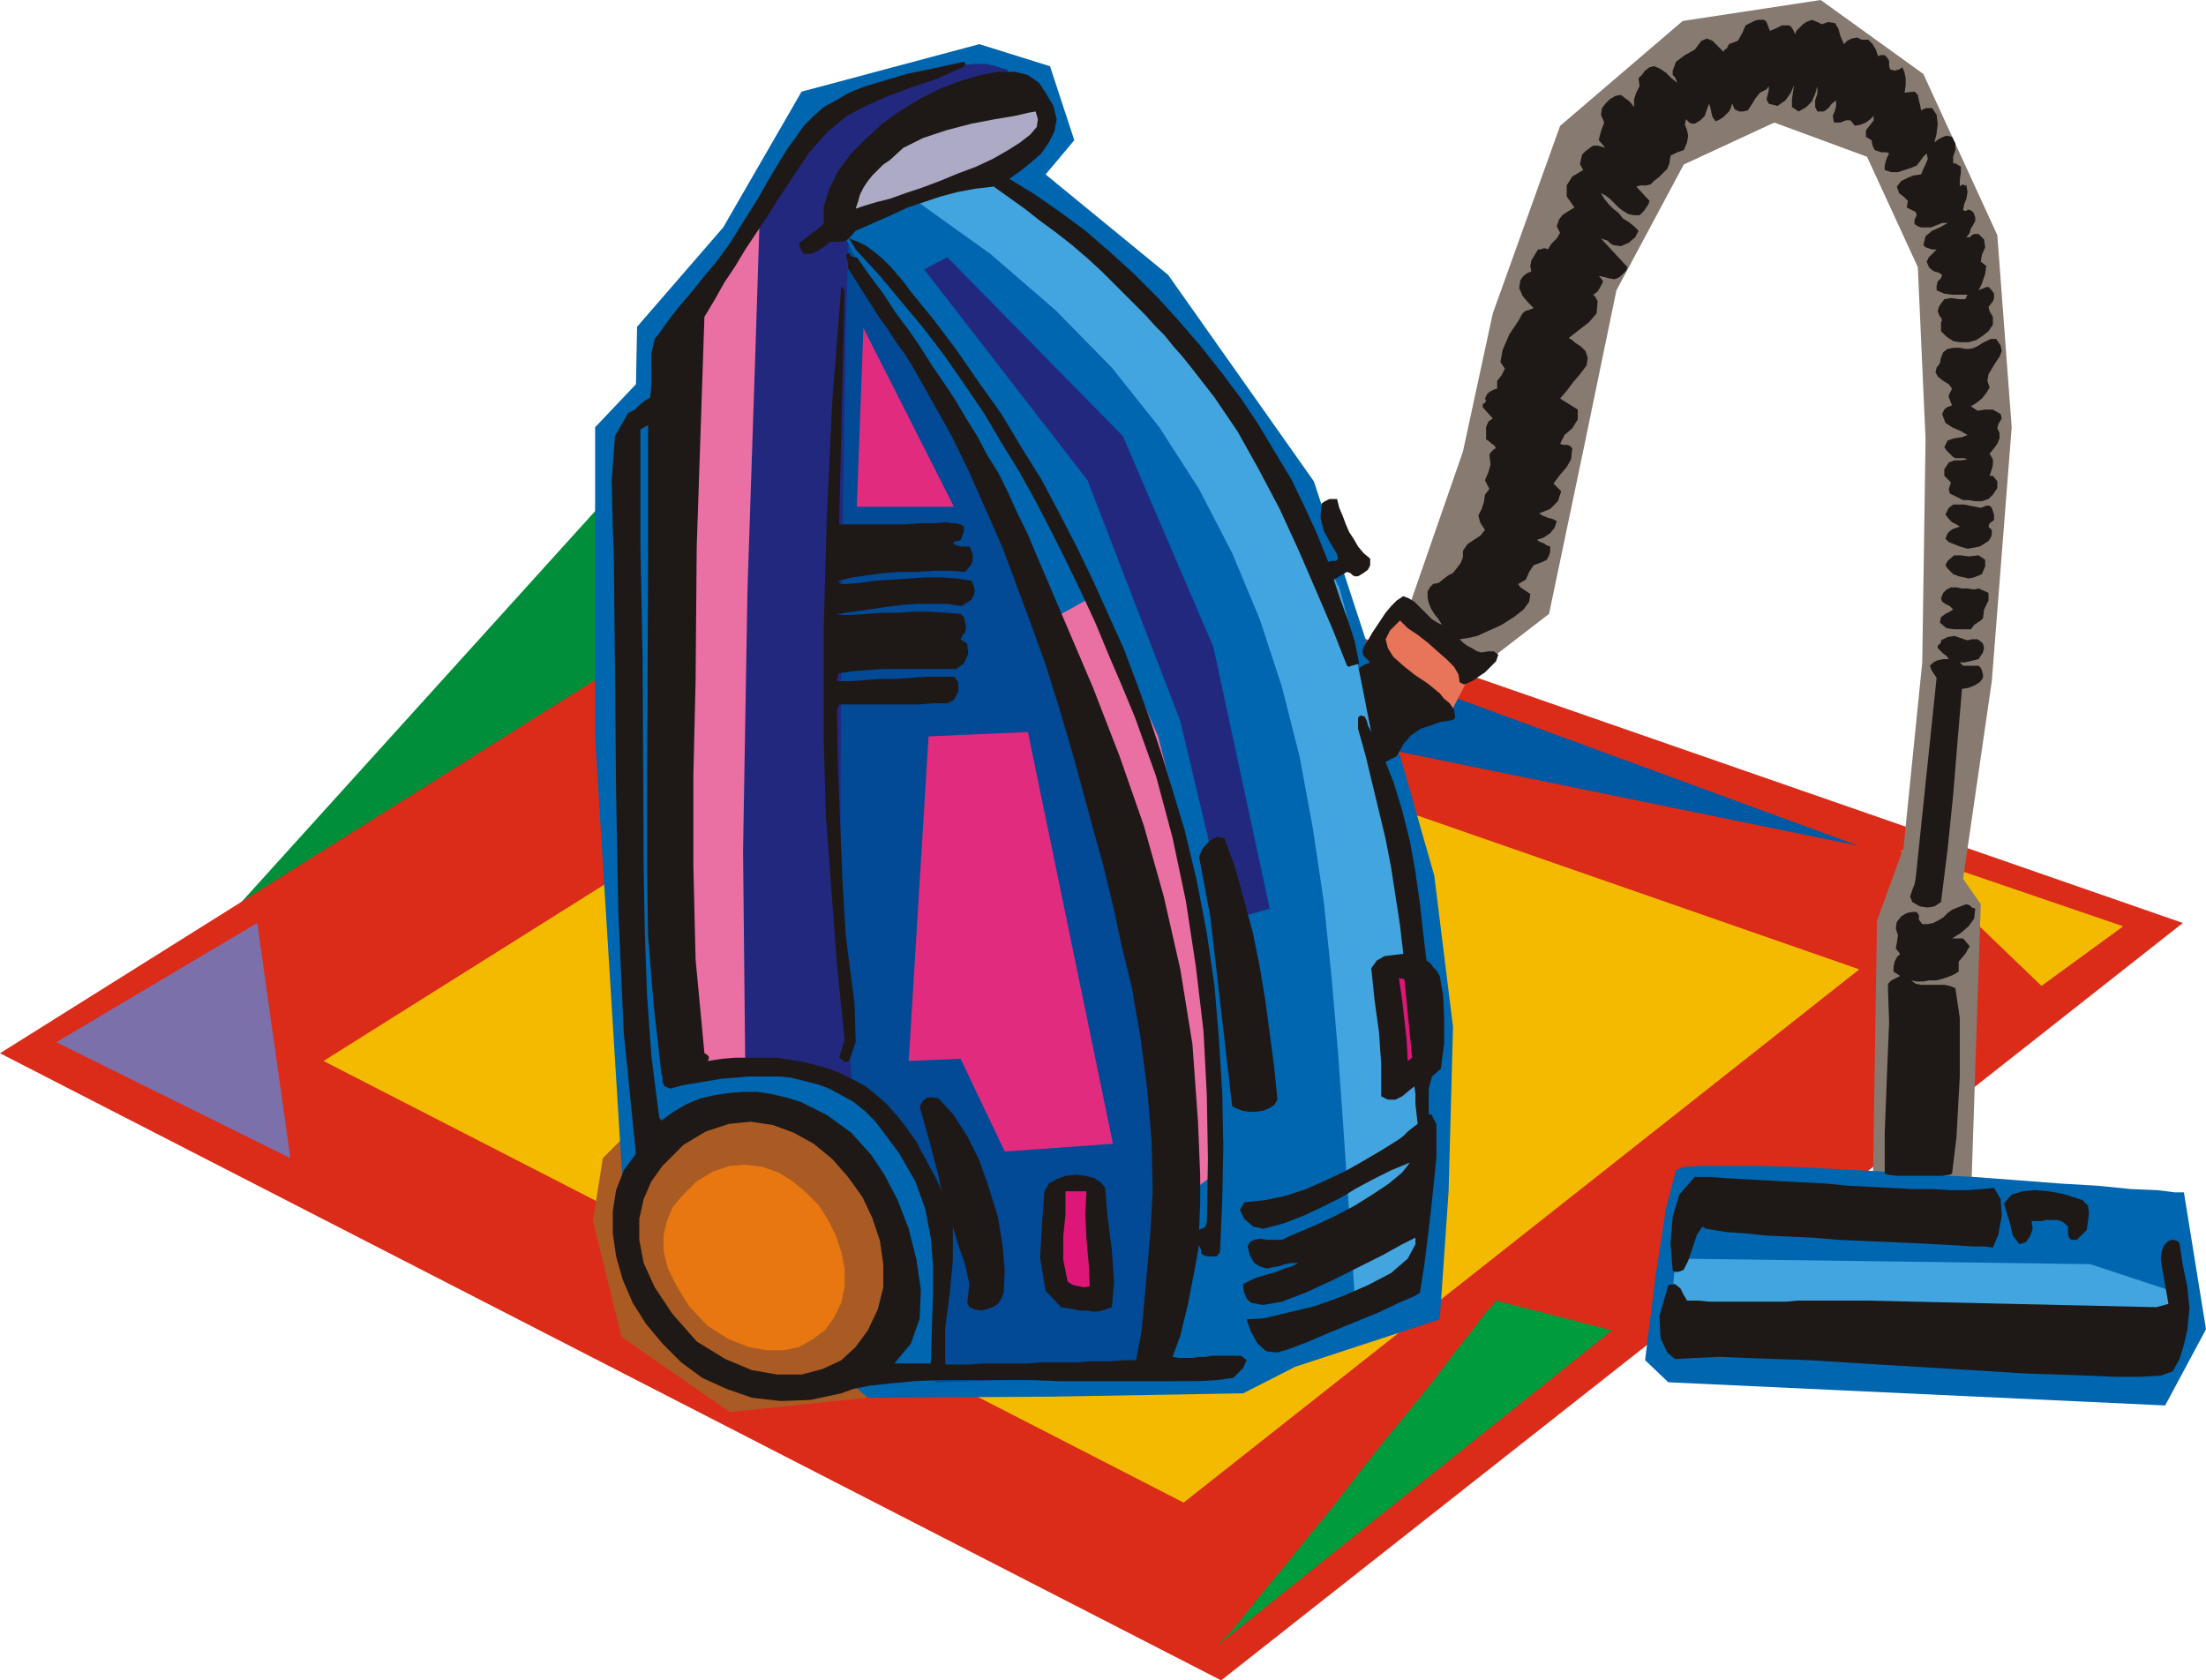 <svg xmlns="http://www.w3.org/2000/svg" fill-rule="evenodd" height="1.522in" preserveAspectRatio="none" stroke-linecap="round" viewBox="0 0 1998 1522" width="1.998in"><style>.pen1{stroke:none}.brush4{fill:#f4ba00}.brush8{fill:#aa5b23}.brush9{fill:#0066af}.brush12{fill:#42a5e0}.brush13{fill:#1e1916}.brush15{fill:#23287f}.brush16{fill:#ea70a3}.brush18{fill:#dd1677}</style><path class="pen1" style="fill:#008e3a" d="M930 485 216 820l465-514 249 179z"/><path class="pen1" style="fill:#db2b19" d="m0 954 826-518 1151 400-871 686L0 954z"/><path class="pen1 brush4" d="m293 961 581-365 810 282-612 483-779-400z"/><path class="pen1" style="fill:#009b3d" d="m1102 1491 358-286-105-27-3 4-8 9-12 16-16 20-18 24-21 26-23 28-23 29-23 30-23 28-21 26-20 24-16 20-13 16-9 9-4 4z"/><path class="pen1" style="fill:#7c70aa" d="M233 836 51 944l212 105-30-213z"/><path class="pen1 brush4" d="m1721 770 202 69-74 54-128-123z"/><path class="pen1" style="fill:#0059a3" d="m1092 549 44 105 547 112-591-217z"/><path class="pen1 brush8" d="m580 1015-34 34-9 57 26 105 98 68 134-14 31-64-53-152-193-34z"/><path class="pen1 brush9" d="m564 1073-25-405V387l37-39 1-52 78-90 71-123 161-43 64 20 22 67-26 31 111 91 132 187 55 168 54 189 17 137-4 149-8 116-131 43-47 24-172 3-168 1-222-193z"/><path class="pen1" style="fill:#877a70" d="m1342 603 61-47 31-148 30-145 61-114 82-38 84 31 46 100 7 156-3 202-17 168-24 66-4 256h89l9-271-16-23 26-179 18-230-13-174-67-146-93-67-125 19-111 95-61 170-27 125-50 144 67 50z"/><path class="pen1" style="fill:#e87559" d="m1336 603-23 44-72-63 27-32 68 51z"/><path class="pen1 brush9" d="m1978 1080 20 124-37 69-450-21-21-20 3-25 7-55 9-58 9-34 7-3 15-1h52l34 1 38 2 40 2 41 3 42 2 40 3 39 3 34 2 30 3 24 1 16 2h8z"/><path class="pen1 brush12" d="m1977 1197-462-9v-15l1-16 2-17 375 5 82 27 2 25z"/><path class="pen1 brush13" d="m1974 1126-2-2-3-1h-2l-3 1-4 4-2 5-1 7 1 7 6 34-11 3-263-6h-62l-10 1h-70l-10-1h-10l-3-5-3-6-5-4-6 1-8 28 1 20 6 13 7 6 18-1 22-1 25 1 28 1 29 1 32 2 32 2 33 2 33 2 33 2 31 2 30 1 28 1 25 1h23l18-1 11-4 6-11 4-13 3-13 2-20-2-20-4-19-3-20zm-88-39-3-1-6-2-10-3-12-2-12-1-11 1-10 3-7 8 3 10 3 10 2 9 6 8 6-2 4-6 2-6-1-7h9l4-1h10l4 1 3 2 3 3v7l1 3 2 2h5l3-3 3-3 3-3 1-7 1-8-1-7-5-5zm-80-11-11 1-13 1h-15l-17-1h-18l-19-1-19-1-20-1-20-2-20-1-20-1-18-1-18-1-16-1-14-1h-13l-14 16-6 20-2 24 2 25 2 1h3l3-1 2-1 4-8 4-12 4-12 5-7 3 2 7 1 12 2 16 1 18 2 21 1 23 1 23 2 23 1 24 1 22 1 20 1 18 1 15 1h11l7 1 5-12 3-17-1-15-6-10zm-35-181-5-2-5-1h-21l-5-1-4-3 5 1h6l5-1h6l5-1 6-2 5-2 5-3v-9l6-7 4-7-6-7h-10l8-5 7-6 5-7 1-9-3-1-2-2-3-1-3 1-5 2-5 2-4 3-4 4-5 3-4 2-5 1h-5l-3-4v-4l-2-3h-4l-5 1-5 3-4 5-1 6 2 6-1 7-1 5 4 5-3 3-2 4-1 5v4l6 4-4 2-4 2-3 3v6l1 29-2 49-2 52v36l3 1 8 1h41l7-1 2-1 4-33 3-55v-53l-4-27zm34-464h-3l2-6 1-4v-5l-3-5 4-5 3-4 2-5v-5l-2-4 1-4 3-5-1-4-7-4h-7l-7 1-6-4 5-3 5-4 4-5 3-5-2-6 1-6 3-5 3-5 4-6 2-5-1-5-4-6h-5l-4 2-4 2-3 2-4 2-4 1h-4l-5-1h-5l-6 1-4 3-2 5-1 5-3 4-1 4 2 4 5 4 5 3 3 4-3 6v2l1 2 1 3 1 2-2 1-3 1-2 2-2 4 3 8 6 4 7 3 7 4-5 2-7 1-6 2-3 6 2 3 3 3 3 3 2 1h8l3 1-6 1h-6l-5 2-4 6v6l3 3 3 3-2 6 1 4 4 2 4 2 4 2h5l6 1h6l6-2 4-4 4-6v-6l-4-5zm-43 35 3 4 3 3 4 2 3 2-3 1-3 1-3 2-2 2-2 5 3 3 5 2 5 2 7 2 6-1 5-1 5-3 3-2 2-3 1-3v-4l-3-3 1-3 4-3v-5l-1-3-1-3-2-2h-3l-5 2-5-1-5-1-5-1h-10l-4 3-3 6zm30 67-4 1-6-1h-5l-5-1h-5l-4 2-3 3-2 5 1 3 3 2 4 2 3 3-3 2-4 2-4 3-1 5 6 5 7 1h15l3-4 3-2 3-2 2-2 1-8 4-8v-7l-9-4zm-17 67h4l5-1 4-1 4-1 2-3 2-3 1-4-1-4-2-2-3-2h-5l-4 1-6-2-6-2-6 1-6 3v2l-1 1-2 2v2l2 2 3 3 3 2 2 3h-5l-5 1-4 2-3 3 1 3 1 2 2 3 2 3-19 182-1 5-2 5-2 6 2 5 7 4 7 1 6-1 6-4 6-48 5-49 4-49 4-47 6-1 5-2 5-3 3-4v-3l-1-4-1-2-2-2h-14l-3-3zm17-97-9 1-7-1h-6l-6 5-2 4 2 3 3 3 2 2 5 2 5 1 4 1 5-1 7-3 3-7v-6l-6-4z"/><path class="pen1 brush13" d="m1265 685 6-11 7-8 9-6 9-3 8-3 7-1 5-1 2-2-1-7-4-6-5-4-4-5-11-9-12-8-10-8-9-8-5-8-2-8 4-8 9-9 7 7 9 6 9 7 9 8 8 7 7 7 4 7 1 7 4 2 5-2 4-2 4-3 6-4 5-5 5-5 2-6-4-3h-5l-6 1-4-1-5-3-4-2-4-3-3-3 7-1 9-2 11-5 11-5 11-7 9-7 5-7 1-7-3-2-3-2-3-2-2-3 7-4 3-7 4-6 8-3 4-2 2-4 1-3v-5l-3-1-3-2-3-1-3-2 6-2 6-4 4-5 2-6-4-2-4-1-5-2-3-2 10-4 7-7 3-9-7-7 6-8 6-7 4-7 1-10-2-2-2-1h-4l-3-1 4-8 7-6 5-8v-9l-16-10 6-7 6-8 6-7 6-8 1-7-2-6-4-4-6-4-1-1-1-1-2-1-1-1 9-7 9-7 7-8 1-11-1-2-1-2-1-1-1-1 4-3 3-5 2-4-2-3-2-2 5 1 4 1 5 1 3-1 3-2 3-3 2-2 1-3-24-26 3 1 3 1 2 2 3 2 7 1 7-3 6-5 3-6-4-4-5-4-5-3-4-5-5-4-4-4-4-5-3-5 4 2 4 3 4 4 4 4 4 3 5 3 5 1h5l4-4 2-3 2-3 1-3-12-13 4-1h5l4-1 3-3 5-4 4-4 3-3 2-5 1-7 6-3 6-2 3-7 1-6-1-5-2-5 1-5 2 2 1 1 2 1h3l5-3 4-4 2-6 2-5 1 3 1 5 1 4 3 4 4-2 3-2 3-3 2-2 1-2 1-2v-1l1-2 2 5 4 2h4l4-1 4-6 3-5 4-5 6-3 2-3v4l-1 4-1 4 2 4 8 2 7-5 5-7 3-7-1 6-1 7v7l6 4 7-4 5-5 3-7 2-7v7l-2 6v6l2 4h6l4-3 3-4 4-3v5l-1 4-2 5 1 6h6l5-2h4l4 5 5-1 5-2 4-3 3-3v4l-3 4-4 5v6l5 3 1 5 2 4 6 2h5l2 1-2 4-1 3-1 4v4l6 2h6l6-2 6-2 5-2 3-4 3-4 3-3 1 5-2 5-2 4-2 5-7 1-5 2-6 3-4 5 2 6 4 3 4 4-1 6 4 2 4 2 1 3-2 4v4l3 2 3 1h9l5-2 5-2h5l-7 4-7 3-6 5-2 8 2 2 3 1 3 1h4l-3 3-4 4-2 4 2 5 2 2 3 2 4 1 3 2-1 3-3 3-1 4v4l7 3 7 1h14l-2 4h-6l-7-1-6 1-3 4-2 3-1 4 2 5h1v1l1 2-1 2v8l5 5 6 4 6 1h8l7-2 6-4 5-4 4-6v-7l-3-5-1-4 4-5 1-3v-4l-2-3-3-3h-2l-2 1-3 1-2 1 3-6 3-9 1-7-5-4 1-6 3-7-1-7-5-5h-4l-2 1-2 2h-3l3-4 1-4 2-3 2-4v-3l-1-3-1-2-3-2h-2l-1 1h-2l-1-1 1-5 2-5 1-6-1-6h-2l-1-1-2 1-1 1v-6l1-7v-5l-5-3h-2v-6l2-6v-6l-3-6-5-1-3 1-4 2-4 3 2-8 1-9-1-8-4-6h-6l-2 1-2 1-1-5-1-4-1-5-3-3-9 1 1-7v-6l-1-5-2-5-3 2-4 1-4-1-1-3v-5l-2-3-2-2h-4l-2 1-2-6-3-5-4-4h-6l-4-2-5 1-4 2-3 3-3-7-2-7-3-5-6-1-6 2-4-2-5-2-5 2-3 2-3 3-3 3-1 3-1-2-1-2-2-3-2-1h-6l-6 3-5 2-3-8-2-2h-6l-3 1-8 4-3 7-4 7-8 3-1 2-1 2-2 1-1 2-5-5-5-5-5-2-5 2-6 8-9 5-8 6-3 8v4l2 2 1 2 1 3-5-4-5-5-6-4-5-2-4 1-4 3-3 4-3 3 1 7-3 6-2 6v7l-4-5-4-3-4-3-5 1-5 3-4 4-3 4-1 6 3 7-3 8-2 8 6 7-3-1-4-1h-4l-3 2-4 3-3 3-1 4-1 5 3 5-10 6-5 8v10l7 10-5 3-6 4-3 4-2 6 3 6-3 5-5 5-3 5-2-1h-2l-3 1h-2l-3 5-3 5-1 5 1 5-3 1-3 2-2 2-2 3-1 7 3 7 5 6 5 5-2 1-3 1-3 1-2 2-4 7-8 12-6 14-2 11 4 6-3 6-4 5v7l-3 1-4 2-2 2-2 4 1 2-1 2-2 1v3l9 10-4 3-2 5v11l3 2 2 2 2 1 2 3-2 1-2 2-1 1-1 2 1 9-2 7-3 7 4 8-4 5-1 7-2 6-3 6 1 4 1 3 2 3 2 3-4 5-6 4-6 4-4 6v6l-2 5-3 4-4 5-4 2-4 3-5 4-5 1-3 3-2 4v5l1 5 2 5 3 5 4 5 3 5-4-2-5-3-4-4-4-4-4-4-4-4-5-3-5-2-6 4-5 5-5 6-4 6-4 6-4 6-4 7-4 6-1 4 1 4 3 3 3 3-5 2-5 3-6 5-4 5-4 5-1 6v5l2 5-1 5 2 9 3 11 5 12 7 11 9 6 10 1 12-6z"/><path class="pen1" style="fill:#024996" d="m913 64-1-1-4-1-6-2-9-2h-11l-12 1-14 3-16 6-18 7-16 4-13 2-12 1-10 3-8 6-9 9-8 15-132 192 16 669 55-11 94 26 61 85 7 176 194-6 18-18-44-618-233-431L913 64z"/><path class="pen1 brush15" d="m913 64-1-1-4-1-6-2-9-2h-11l-12 1-14 3-16 6-17 7-14 6-13 4-12 5-12 4-11 7-13 8-13 12-121 186 16 669 55-11 87 24-11-172 1-268 4-246 3-105h1l4-1 6-3 7-4-5-11L913 64z"/><path class="pen1 brush16" d="m688 199-74 108 16 669 45-8-2-197 4-237 7-211 4-124z"/><path class="pen1 brush9" d="m893 138-131 70 17 34 112 191 2 5 5 12 8 21 11 26 12 32 14 36 15 39 16 42 15 43 15 43 14 43 12 41 11 38 8 34 5 29 2 24-2 93-3 96-4 75-2 30 58 7 50-34 131-61 2-46 3-102V894l-8-57-8-19-9-38-10-50-10-56-11-56-10-49-10-37-9-17-10-12-13-23-17-29-17-33-18-32-16-27-14-20-10-8-5-2-7-5-8-8-10-10-11-12-13-13-13-15-14-15-15-15-15-15-15-14-16-13-15-12-14-9-14-7-13-4-20-5-10-5-1-4 5-3 9-3 9-2 7-2h3z"/><path class="pen1 brush15" d="m858 233 159 162 82 191 51 237-38 11-43-181-84-218-148-191 21-11z"/><path class="pen1 brush12" d="m893 138-23 11 11-10 4-1h8zm334 1036 57-27 2-46 3-102V894l-8-57-8-19-9-38-10-50-10-56-11-56-10-49-10-37-9-17-10-12-13-23-17-29-17-33-18-32-16-27-14-20-10-8-5-2-7-5-8-8-10-10-11-12-13-13-13-15-14-15-15-15-15-15-15-14-16-13-15-12-14-9-14-7-13-4-10-2-7-2-6-2-4-1-34 27 67 48 59 51 51 52 43 54 36 56 30 58 25 60 20 61 16 63 12 65 10 67 7 68 6 70 5 71 5 73 5 75z"/><path class="pen1 brush16" d="m992 539-36 20 6 20 14 53 19 76 22 89 20 91 16 83 7 65-5 37-7 14 2 5 8-1 11-6 13-8 12-9 9-6 3-3-1-16-4-43-7-61-9-72-10-75-12-69-14-56-15-34-14-20-11-19-7-16-5-13-3-11-1-8-1-5v-2z"/><path class="pen1 brush13" d="m1203 509 3-1h4l2-2-1-4-6-10-6-11-3-12 1-13 3-2 4-2h7l2 8 3 7 3 8 3 7 4 6 4 7 5 6 6 5v6l-2 4-4 3-5 3h-3l-2-1-2-2-3-1-12 7 6 18 7 19 6 19 4 20-3 1-4 1-2 1-2-1-13-33-15-35-16-37-17-37-19-36-19-34-21-31-21-27-8-10-8-9-8-10-9-9-8-9-9-9-9-9-9-9-13-13-13-12-14-12-14-11-15-11-14-11-14-10-14-10-17 2-16 3-15 4-15 5-15 5-15 7-16 7-16 7-6 7 8 3 8 4 8 6 7 6 7 7 6 7 6 7 5 7 22 27 21 28 20 29 20 28 18 30 18 29 16 30 16 31 15 31 14 31 14 31 12 32 12 33 11 33 10 33 10 33 11 46 9 47 7 48 4 48 3 49 1 49-1 48-2 47-3 4h-8l-4-1-2-2v-2l-1-3-1-2-4 22-6 31-7 29-7 19 6 1h12l6-1h6l6-1h26l5 4-3 7-9 9-14 2-18 1H960l-28-1h-80l-24 1-21 2-19 2-15 3-11 4-28 6-27 1-26-3-23-8-22-10-19-14-17-17-15-18-12-19-9-21-6-21-3-21v-20l3-19 7-18 11-15-11-109-5-110-2-109-1-110-1-102-1-28-1-42 3-40 12-21 6-3 4-4 5-4 5-3 1-13v-27l3-13 4-5 7-10 10-13 12-14 12-15 11-13 8-11 5-7 13-21 12-19 9-16 9-15 8-13 8-11 7-10 9-9 9-8 11-6 12-7 15-6 17-5 20-6 24-5 28-6 1 1v3l-27 12-24 8-21 8-18 8-17 9-17 14-17 19-18 27-10 15-10 16-10 15-10 15-9 15-10 15-9 16-9 15-7 209-1 121-2 85v83l2 84 8 85 2 1 2 2v2l-1 2 13-2 12-1h38l12 2 12 2 12 3 11 3 12 5 10 5 11 6 10 8 9 8 9 10 8 10 5 7 5 7 4 8 4 7 4 8 4 7 4 8 3 8-3-15-7-27-7-25-3-11 3-5 4-3h5l5 1 13 14 13 20 11 22 9 26 8 26 4 25 2 23-1 20-2 5-3 5-5 3-6 2-5 1-5-1-5-2-2-4 2-17-4-18-6-17-5-17v31l-3 31-4 30v32l1 1h21l11-1h42l11-1h33l11-1h21l11-1h11l5-27 4-44 4-46 2-36-1-46-4-47-6-46-8-46-9-37-8-37-9-37-10-36-10-37-10-36-11-37-11-35-13-36-13-35-13-35-15-34-15-34-16-33-18-32-18-32-7-11-8-11-7-11-8-11-7-11-7-11-7-11-7-11v-5l-1-4-1-3 3-2 1 2 1 1 3 1h2l12 17 12 16 11 17 12 16 11 16 10 16 11 16 10 15 10 17 10 16 9 17 10 16 9 18 8 18 9 18 8 19 26 61 26 61 24 62 22 63 18 64 15 66 11 68 5 70 1 24 1 25v25l-1 24 2-1 3-1 1-2 1-3 1-57-1-58-3-58-7-59-9-59-12-57-15-56-19-53-12-29-12-28-12-29-13-28-13-27-14-28-14-27-15-27-16-26-16-27-17-25-18-26-19-25-20-24-20-24-22-24-6-10-3 2-5 1h-9l-5 4-6 4-6 3h-7l-2-3-2-4v-3l4-3 18-14v-16l5-16 8-16 11-15 14-14 15-14 17-12 18-11 18-9 19-7 17-5 16-3h15l12 3 10 7 6 9 7 12 3 12-2 11-5 10-7 10-9 8-10 8-10 7 23 14 23 16 23 17 22 19 22 20 21 21 20 22 19 22 19 24 18 24 16 24 15 25 15 25 12 25 11 24 10 25z"/><path class="pen1" style="fill:#adaac6" d="m775 189 2-6 2-7 3-6 4-6 4-5 5-5 5-5 6-4 12-11 18-9 21-7 23-6 21-4 18-3 13-3 6-1 2 7-1 7-6 7-9 7-11 7-14 8-15 7-16 6-17 7-16 6-15 5-14 5-12 3-10 3-6 2-3 1z"/><path class="pen1 brush13" d="M760 475h61l12-1h12l12-1 5 1h4l4 1 3 2v4l-1 3-1 3-1 2-2 1h-2l-2 1-1 1 3 2 5 1h7l2 4 1 4v4l-1 4-6 7-14-1h-15l-15 1h-15l-14 1-15 2-14 2-13 3 1 2 1 1h4l14-1 14-2 15-1 15-1 15-1h15l14 1 13 2 2 5 1 4-1 4-2 4-9 6-13-2h-28l-14 1-15 2-14 2-14 2-14 2v1h13l14-1 14-1h14l14-1h14l14 1 14 1 3 3 1 4 1 5-1 5-1 1-1 1-1 2-1 2 6 4 1 9-4 9-7 5h-67l-14 1-13 1-13 2v3l-1 2v2h12l13-1 14-1h13l14-1 14-1h26l4 5v8l-4 8-6 3h-13l-12 1h-73l-2 5 1 53 2 51 2 50 3 50 3 24 5 38 1 35-6 17-3 1-2-1-2-2-2-1 5-16-7-68-5-68-5-67-2-68V568l3-104 5-104 8-101 3 4-5 212z"/><path class="pen1 brush9" d="m599 972 1 3v5l2 4 5 2 11-3 12-2 12-2 12-2 13-1 12-1h25l12 1 12 3 12 3 11 4 11 6 11 6 10 8 10 10 21 28 15 26 9 25 5 26 2 25v28l-1 29-1 32h-33l15-18 8-23 1-26-4-27-7-28-10-26-12-23-12-18-9-10-9-10-11-8-11-8-12-6-12-6-13-4-13-3-13-2h-13l-13 1-13 2-13 3-12 5-12 7-11 8-2-3-7-55-4-56-2-57-1-55-1-192-1-53-1-51V389l7-4v126l-1 214v61l1 62 5 62 7 62z"/><path class="pen1 brush13" d="m1305 968-8 7-3 11v23l3 1 1 3 2 3 1 3v29l-5 49-6 49-4 25-5 3-14 6-19 9-22 9-22 9-21 9-16 6-10 3-10-1-8-7-6-11-4-11 16-1 21-5 25-6 25-9 23-10 21-11 15-13 7-13v-6l-12 6-18 10-22 11-24 12-24 11-21 8-17 3-11-2-4-4-2-5-1-4v-4l4-2 6-3 6-2 7-2 7-2 7-3 7-2 6-3h-6l-6 1-6 2-6 1-5 1-6-2-5-3-4-7-2-8 2-4 4-2 5-1 7 1h13l6-3 12-5 14-6 17-8 17-9 16-10 15-10 12-10 7-9-17 7-16 8-15 8-15 9-16 8-17 8-18 7-19 5-9-2-8-7-4-8 4-7 19-2 19-4 18-6 18-8 17-8 16-9 17-10 16-10 4-3 4-4 5-4 4-3-1-9-1-9v-9l-1-7-5 4-6 5-6 3h-7l-6-3v-29l-2-29-4-29-3-29 5-7 7-4 8-1 9-1-3-26-4-26-4-26-5-26-6-25-6-25-6-25-7-25v-10l2-2 4 1 2 4 1 4 2 4 11 22 10 25 8 26 7 28 5 28 4 28 3 27 3 25 4 3 2 3 3 3 3 5 3 17 1 21v23l-3 23z"/><path class="pen1 brush13" d="m1157 996-3 5-5 3-5 2-7 1h-6l-6-1-5-2-4-2-20-173-10-53 3-7 6-7 7-4 7 1 10 28 8 29 8 30 6 30 5 30 4 30 4 30 3 30z"/><path class="pen1 brush18" d="m1279 958-4 3-1-19-2-18-2-18-3-20 5 1 7 71z"/><path class="pen1 brush8" d="m631 1215-22-25-16-24-10-22-4-21v-19l4-18 7-16 10-14 19-19 20-12 21-7 20-2 20 3 19 7 18 10 17 14 14 16 13 18 9 19 7 21 3 21v21l-5 20-9 19-11 15-13 12-17 8-19 5h-22l-23-4-24-10-26-16z"/><path class="pen1" style="fill:#e87711" d="m641 1201-17-18-11-18-8-16-4-16v-14l3-13 5-12 8-10 14-14 15-9 15-5 15-1 15 2 14 5 13 8 12 10 11 11 9 14 7 14 5 15 3 15v16l-3 15-7 14-8 11-11 8-12 7-14 3h-16l-16-3-18-7-19-12z"/><path class="pen1 brush13" d="m1001 1076 2 25 4 31 2 30-2 22-6 2-6 2h-5l-6-1h-6l-5-1-6-1-6-1-14-15-5-30 2-34 2-26 4-7 7-4 8-3 9-1 9 1 8 2 6 4 4 5z"/><path class="pen1 brush18" d="m984 1079-1 21 1 22 2 22 1 21-5 1-5-1-5-1-5-3-4-20v-21l2-20v-21h19z"/><path class="pen1" d="m841 667 90-4 77 373-98 7-40-84-47 2 18-294zm-65-208h88l-82-162-6 162z" style="fill:#e02b7f"/></svg>
